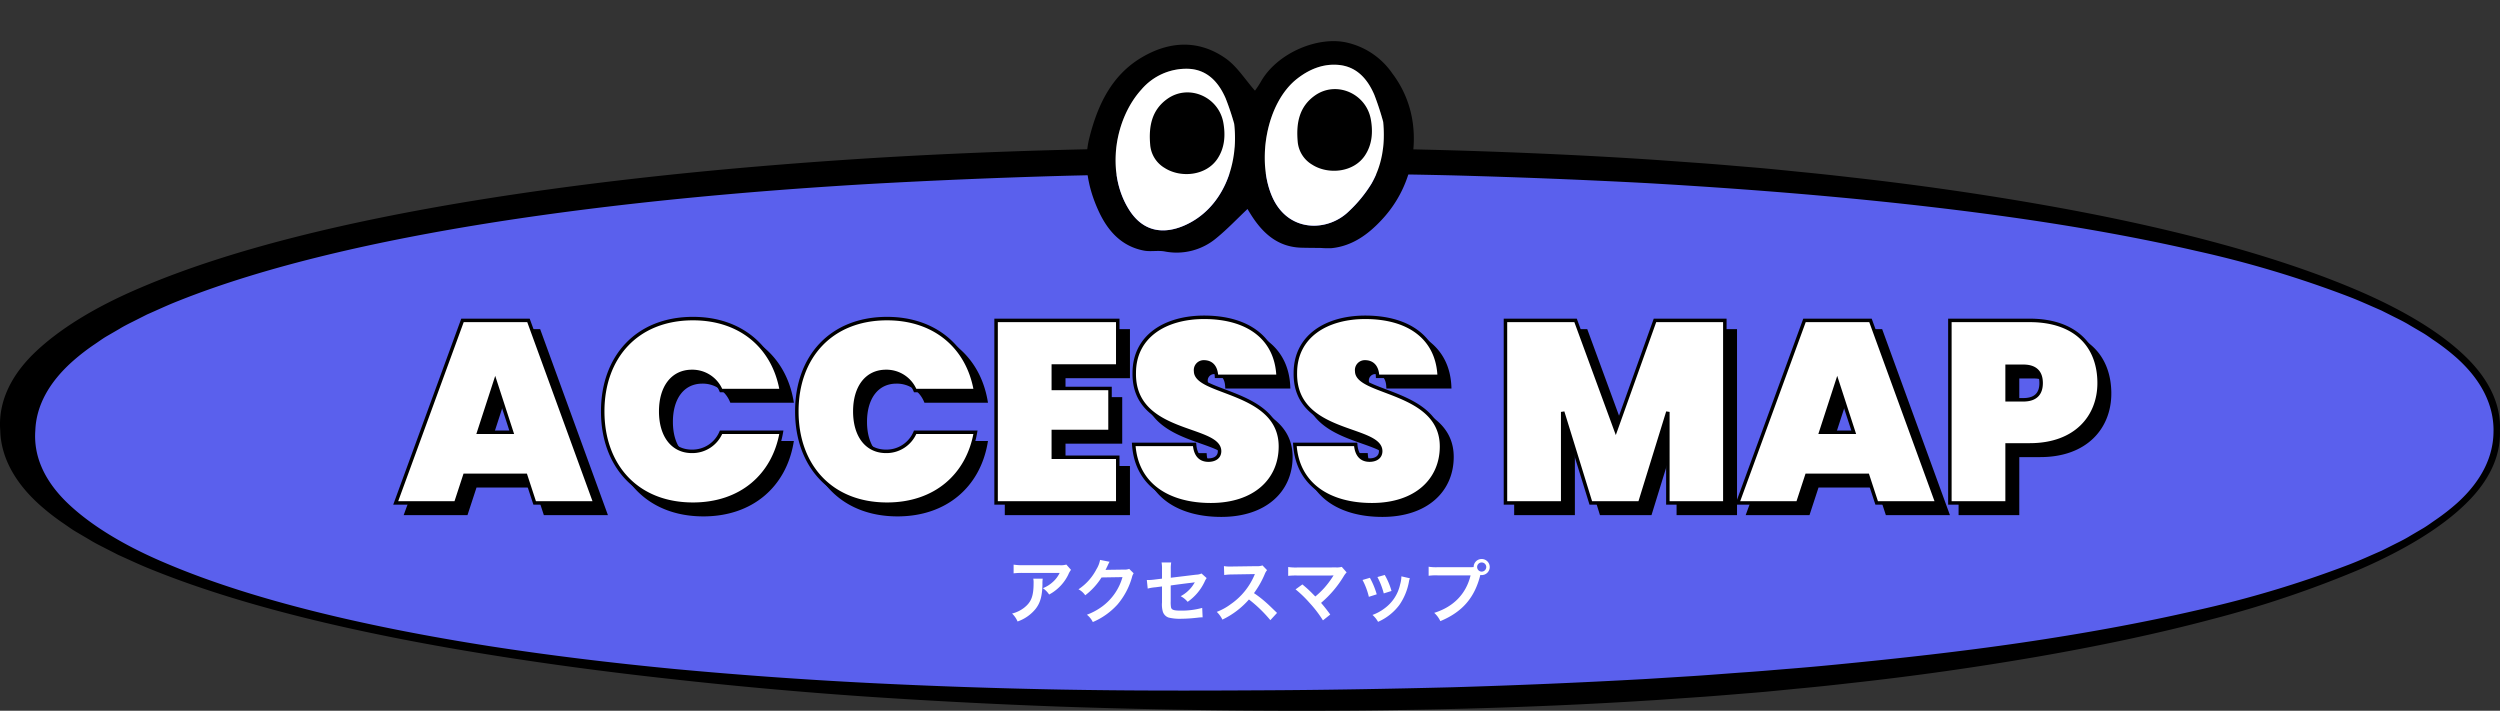 <svg xmlns="http://www.w3.org/2000/svg" xmlns:xlink="http://www.w3.org/1999/xlink" width="717.664" height="204.033" viewBox="0 0 717.664 204.033">
  <rect x="0" y="0" width="717.664" height="204.033" fill="#333333" stroke="none"/>
  <defs>
    <clipPath id="clip-path">
      <rect id="長方形_105970" data-name="長方形 105970" width="94.607" height="66.493" fill="none"/>
    </clipPath>
  </defs>
  <g id="グループ_376563" data-name="グループ 376563" transform="translate(0 0)">
    <g id="グループ_376071" data-name="グループ 376071" transform="translate(0 42.356)">
      <g id="グループ_376285" data-name="グループ 376285" transform="translate(0 0)">
        <path id="パス_110304" data-name="パス 110304" d="M714.6,79.672c2.184,45.974-144.715,77.972-355.808,77.5C147.7,157.644.807,125.646,2.984,79.672.807,33.7,147.7,1.7,358.792,2.175,569.889,1.7,716.78,33.7,714.6,79.672" transform="translate(2.123 1.555)" fill="#5a60ed"/>
        <path id="パス_110305" data-name="パス 110305" d="M717.642,81.228c.289,7.208-2.988,14.482-10,21.218-6.966,6.745-17.262,12.987-29.812,18.468A307.421,307.421,0,0,1,635,135.394c-15.708,4.186-32.587,7.72-50.025,10.756-17.461,3.02-35.476,5.593-53.9,7.605-4.592.527-9.2,1.023-13.855,1.46s-9.264.943-13.952,1.315-9.36.778-14.062,1.121l-14.13.975c-37.744,2.433-76.128,3.261-114.159,3.007-19.008-.108-38.084-.507-57.065-1.156q-28.466-1.053-56.624-2.964c-18.739-1.312-37.292-3-55.545-5.05-18.277-2.018-36.265-4.42-53.742-7.291-34.873-5.708-68.168-13.385-94.508-24.064-3.321-1.317-6.3-2.758-9.43-4.145l-4.3-2.2c-1.456-.73-2.874-1.47-4.123-2.256l-3.937-2.31c-1.291-.776-2.371-1.6-3.566-2.4a64.959,64.959,0,0,1-6.389-4.962C4,96.063.252,88.582.074,81.228-.52,73.882,2.45,66.284,9.533,59.295c7.129-6.987,17.64-13.485,30.748-19.038,26.177-11.2,60.087-19.161,95.454-24.96,35.541-5.8,72.972-9.568,110.781-12.03C284.356.839,322.8-.05,360.913,0c19.043.046,38.194.292,57.278.84,19.079.587,38.122,1.434,57,2.7l14.13,1.013c4.7.355,9.375.774,14.06,1.157s9.308.886,13.952,1.341S526.6,8,531.188,8.537c18.414,2.052,36.439,4.631,53.9,7.67,34.83,6.065,67.6,14.31,92.862,25.3,12.559,5.486,22.844,11.738,29.8,18.49,6.987,6.745,10.22,14.025,9.9,21.234m-1.839,0c.012-7.14-3.275-14.286-10.584-20.846a62.483,62.483,0,0,0-6.154-4.787c-1.156-.771-2.193-1.568-3.439-2.318l-3.812-2.234c-1.219-.757-2.608-1.47-4.035-2.172l-4.217-2.122c-3.1-1.326-6.042-2.7-9.326-3.961A310.847,310.847,0,0,0,630.5,29.68c-15.9-3.673-32.768-6.707-50.121-9.233-34.78-5.029-71.235-8.148-107.991-10.26q-27.645-1.455-55.53-2.2c-18.6-.438-37.218-.582-55.945-.531-18.725.029-37.335.185-55.918.673q-27.846.788-55.44,2.328c-36.693,2.15-72.934,5.574-107.1,10.9C108.438,26.689,76.267,34.007,51.2,44.031c-3.17,1.236-5.984,2.586-8.972,3.882l-4.076,2.061c-1.386.682-2.735,1.372-3.912,2.105L30.52,54.235c-1.217.725-2.224,1.492-3.35,2.236a60.992,60.992,0,0,0-6.008,4.612C13.945,67.4,10.4,74.225,10.138,81.228c-.513,6.994,2.26,13.941,8.877,20.475,6.654,6.506,16.526,12.586,29.035,17.81,24.91,10.543,57.693,18.148,92.206,23.573,17.336,2.7,35.247,4.861,53.407,6.607q27.3,2.542,55.186,3.979,27.848,1.406,55.909,1.93c18.7.337,37.4.326,56.157.215,18.766-.076,37.411-.409,56.033-.881q27.907-.829,55.564-2.376l13.782-.862c4.585-.3,9.135-.671,13.706-1,4.593-.3,9.111-.711,13.665-1.077s9.08-.769,13.579-1.216c18.011-1.753,35.895-3.74,53.248-6.293s34.2-5.6,50.107-9.276a311.3,311.3,0,0,0,43.749-13.126c3.285-1.259,6.223-2.639,9.327-3.967l4.217-2.124c1.427-.7,2.816-1.42,4.034-2.176l3.81-2.237c1.245-.752,2.282-1.549,3.434-2.322a62.39,62.39,0,0,0,6.147-4.794c7.293-6.566,10.534-13.721,10.486-20.86" transform="translate(0 -0.001)"/>
      </g>
    </g>
    <path id="パス_110916" data-name="パス 110916" d="M-205.35,0h17.316l-19.092-52.392H-226.07L-245.236,0h17.242l2.59-7.918h17.464Zm-6.586-20.276h-9.472l4.736-14.578Zm26.122-5.994c0,15.614,9.842,26.64,25.9,26.64,13.838,0,23.236-8.288,25.382-20.646h-17.316A8.917,8.917,0,0,1-160.21-14.8c-5.55,0-8.954-4.514-8.954-11.47s3.4-11.47,8.954-11.47a8.917,8.917,0,0,1,8.362,5.476h17.316c-2.146-12.358-11.544-20.646-25.382-20.646C-175.972-52.91-185.814-41.884-185.814-26.27Zm55.722,0c0,15.614,9.842,26.64,25.9,26.64,13.838,0,23.236-8.288,25.382-20.646H-96.126a8.918,8.918,0,0,1-8.362,5.476c-5.55,0-8.954-4.514-8.954-11.47s3.4-11.47,8.954-11.47a8.917,8.917,0,0,1,8.362,5.476H-78.81C-80.956-44.622-90.354-52.91-104.192-52.91-120.25-52.91-130.092-41.884-130.092-26.27Zm92.13-26.122H-72.89V0h34.928V-13.1h-18.5v-7.4h16.28V-32.856h-16.28v-6.438h18.5ZM8.732-16.206c0-16.132-24.346-15.022-24.346-21.608a2.344,2.344,0,0,1,2.368-2.664c1.776,0,3.478.962,3.626,4.144H8.066C7.622-47.212-.518-53.28-13.172-53.28c-11.174,0-20.054,5.476-20.054,15.984-.3,17.908,24.42,15.318,24.494,22.422,0,1.85-1.554,2.59-3.182,2.59s-3.7-.666-4-4.514H-33.374C-32.634-5.032-23.236.518-11.248.518,1.406.518,8.732-6.586,8.732-16.206Zm46.25,0c0-16.132-24.346-15.022-24.346-21.608A2.344,2.344,0,0,1,33-40.478c1.776,0,3.478.962,3.626,4.144H54.316C53.872-47.212,45.732-53.28,33.078-53.28,21.9-53.28,13.024-47.8,13.024-37.3c-.3,17.908,24.42,15.318,24.494,22.422,0,1.85-1.554,2.59-3.182,2.59s-3.7-.666-4-4.514H12.876C13.616-5.032,23.014.518,35,.518,47.656.518,54.982-6.586,54.982-16.206ZM73.334,0H89.762V-26.122L97.828,0h14.06l8.066-26.122V0h16.354V-52.392H116.254l-11.248,31.45L93.462-52.392H73.334Zm106.56,0H197.21L178.118-52.392H159.174L140.008,0H157.25l2.59-7.918H177.3Zm-6.586-20.276h-9.472l4.736-14.578Zm44.03-9.324v-9.62H222c3.7,0,5.106,1.924,5.106,4.81S225.7-29.6,222-29.6Zm26.418-4.81c0-10.582-6.734-17.982-19.906-17.982H200.91V0h16.428V-16.65h6.512C237.022-16.65,243.756-24.716,243.756-34.41Z" transform="translate(361.832 147.368)" stroke="#000" stroke-width="1"/>
    <path id="パス_110917" data-name="パス 110917" d="M-52.22-15.3a5.506,5.506,0,0,1-1.94.18H-64.6a15.945,15.945,0,0,1-2.76-.16v2.5a19.225,19.225,0,0,1,2.72-.12h10.5a8.294,8.294,0,0,1-1.9,2.54,9.274,9.274,0,0,1-2.92,1.84,6.759,6.759,0,0,1,1.8,1.82,12.51,12.51,0,0,0,2.4-1.66,12.692,12.692,0,0,0,3.08-4.02,5.559,5.559,0,0,1,.8-1.4Zm-9.5,4.04a5.065,5.065,0,0,1,.1,1.2c0,3.78-.64,5.5-2.68,7.12a9.222,9.222,0,0,1-3.5,1.7,7.06,7.06,0,0,1,1.58,2.28,11.556,11.556,0,0,0,5.16-3.6c1.36-1.74,1.9-3.66,1.98-7.08A9.182,9.182,0,0,1-59-11.26Zm27.54-2.8a3.543,3.543,0,0,1-1.46.2l-4.38.06c-.38,0-.7.02-.96.04a4.717,4.717,0,0,0,.32-.64l.26-.52a4.037,4.037,0,0,1,.26-.56,4.09,4.09,0,0,1,.34-.62l-2.74-.54A7.464,7.464,0,0,1-43.56-14a15.385,15.385,0,0,1-5.18,5.8A5.314,5.314,0,0,1-46.8-6.48a19.576,19.576,0,0,0,4.68-5.12l6.02-.1a15.838,15.838,0,0,1-5.84,8.44A18.011,18.011,0,0,1-46.32-.9a6.162,6.162,0,0,1,1.7,2.1A20.2,20.2,0,0,0-37.5-3.88a20.744,20.744,0,0,0,4.1-7.72,3.762,3.762,0,0,1,.5-1.2Zm20.76,1.32a3.749,3.749,0,0,1-1.54.34l-7.28.88v-2.52a9.733,9.733,0,0,1,.12-1.86h-2.76a9.94,9.94,0,0,1,.12,1.9v2.74l-2.12.26a15.783,15.783,0,0,1-1.76.14c-.1,0-.26,0-.48-.02l.26,2.48a11.7,11.7,0,0,1,2.22-.38l1.88-.24v4.58a7.67,7.67,0,0,0,.2,2.52A2.615,2.615,0,0,0-22.84-.08a13.8,13.8,0,0,0,3.56.34,44.555,44.555,0,0,0,4.96-.34A12.094,12.094,0,0,1-13.1-.16l-.12-2.7a22.146,22.146,0,0,1-6.14.78c-2.04,0-2.68-.22-2.82-1a8.936,8.936,0,0,1-.08-1.72V-9.3c2.08-.3,4.14-.56,6.16-.8.3-.04.44-.06.76-.12-.36.6-.48.78-.76,1.18a10.1,10.1,0,0,1-3.3,2.82,6.615,6.615,0,0,1,2,1.62,14.583,14.583,0,0,0,4.9-5.84,4.936,4.936,0,0,1,.56-.98ZM8.26-1.42C5.84-3.76,5.84-3.76,5.34-4.2a31,31,0,0,0-3.7-2.9,26.488,26.488,0,0,0,3.12-5.52A3.847,3.847,0,0,1,5.4-13.7L4.08-15.06a4.332,4.332,0,0,1-1.78.22l-7.04.1h-.48a8.752,8.752,0,0,1-1.76-.12l.08,2.56a15.762,15.762,0,0,1,2.18-.16c6.3-.1,6.3-.1,6.62-.12l-.22.52A19.278,19.278,0,0,1-5.04-3.92a16.512,16.512,0,0,1-4,2.2A8.023,8.023,0,0,1-7.42.5,23.767,23.767,0,0,0,.2-5.28,38.447,38.447,0,0,1,6.34.66Zm5.32-6.76a32.282,32.282,0,0,1,4,3.86A32.925,32.925,0,0,1,21.44.72l2.1-1.68C22.5-2.38,21.74-3.34,20.9-4.3a30.934,30.934,0,0,0,6.46-7.58,6.244,6.244,0,0,1,.88-1.18l-1.4-1.58a5.237,5.237,0,0,1-1.66.16l-11.12.02a14.587,14.587,0,0,1-2.6-.14v2.54a21.691,21.691,0,0,1,2.56-.1h9.54c.42,0,.72-.02.92-.04a.513.513,0,0,0-.04.1,1.4,1.4,0,0,0-.12.18,26.454,26.454,0,0,1-2.44,3.26,24.561,24.561,0,0,1-2.62,2.52c-.14-.12-.14-.12-1.24-1.24-.82-.8-1.42-1.34-2.48-2.22Zm19.22-2.7a20.009,20.009,0,0,1,1.82,4.84l2.26-.72a23.07,23.07,0,0,0-1.96-4.74Zm4.28-.84a21.993,21.993,0,0,1,1.82,4.7l2.22-.7a19.648,19.648,0,0,0-1.94-4.6Zm6.88-.2a8.872,8.872,0,0,1-.36,2.3,11.5,11.5,0,0,1-4.54,6.94,12.973,12.973,0,0,1-3.4,1.84,7.264,7.264,0,0,1,1.6,1.98,15.351,15.351,0,0,0,6.1-4.82,17.073,17.073,0,0,0,2.76-6.66,4.209,4.209,0,0,1,.28-1.02Zm10.38-2.62a13.7,13.7,0,0,1-2.56-.14v2.6a14.409,14.409,0,0,1,2.52-.12h9.52c-1.28,5.32-4.9,9.04-10.44,10.76A7.36,7.36,0,0,1,55.14.94C61.46-1.7,65-5.78,66.62-12.32a2.733,2.733,0,0,0,.38.04,2.322,2.322,0,0,0,2.32-2.32A2.318,2.318,0,0,0,67-16.9a2.3,2.3,0,0,0-2.3,2.32c-.34.02-.58.04-1.18.04ZM67-15.9a1.3,1.3,0,0,1,1.32,1.3A1.319,1.319,0,0,1,67-13.28a1.315,1.315,0,0,1-1.3-1.32A1.3,1.3,0,0,1,67-15.9Z" transform="translate(358.332 177.368)" fill="#fff"/>
    <g id="グループ_376281" data-name="グループ 376281" transform="matrix(0.978, -0.208, 0.208, 0.978, 305.649, 19.67)">
      <g id="グループ_376280" data-name="グループ 376280" clip-path="url(#clip-path)">
        <path id="パス_110870" data-name="パス 110870" d="M52.1,17.576A27.809,27.809,0,0,0,54.124,15.6c6.351-7.367,19.227-9.744,27.01-5.865A21.64,21.64,0,0,1,91.717,20.983a30.207,30.207,0,0,1,2.66,16.277A34.006,34.006,0,0,1,79.841,61.515C75.283,64.7,70.12,67.032,64.21,66.384a26.314,26.314,0,0,1-2.944-.681c-1.842-.422-3.691-.809-5.527-1.257C49.21,62.856,45.8,58.157,43.61,52.27c-.267-.716-.509-1.439-.673-1.907-3.5,2.134-6.817,4.424-10.367,6.258a17.756,17.756,0,0,1-15.476.7c-1.8-.731-3.908-.7-5.7-1.449-6.123-2.554-9.036-7.79-10.392-13.816-1.619-7.2-1.472-14.544,1.83-21.239,4.2-8.506,9.833-16.043,19.3-19.283C30.927-1.475,39.286-.215,45.776,6.747c2.747,2.948,4.2,7.094,6.32,10.829m-7.815,8.053a74.837,74.837,0,0,0-.88-7.661c-1.014-4.991-3.478-9.181-8.736-10.512a16.952,16.952,0,0,0-14.422,3.053C11.2,17.019,5.219,31.416,9.622,43.456c2.643,7.231,8.326,9.007,14.47,7.792C35.8,48.933,43.163,37.72,44.281,25.628M86.239,34a81.233,81.233,0,0,0-.869-8.111C84.405,21,82.087,16.83,76.988,15.307c-4.163-1.242-8.3-.509-12.259,1.4C54.484,21.637,48.241,37.535,50.64,48.579c2.372,10.913,13.464,13.044,20.63,8.475a38.109,38.109,0,0,0,7.957-6.365C83.254,46.2,85.463,40.727,86.239,34" transform="translate(0 0)"/>
        <path id="パス_110871" data-name="パス 110871" d="M36.139,18.688c-1.118,12.089-8.483,23.3-20.189,25.619C9.806,45.52,4.123,43.746,1.48,36.516-2.923,24.476,3.053,10.079,12.1,3.568A16.955,16.955,0,0,1,26.524.513c5.26,1.333,7.723,5.523,8.736,10.514a74.771,74.771,0,0,1,.88,7.661" transform="translate(8.142 6.94)" fill="#fff"/>
        <path id="パス_110872" data-name="パス 110872" d="M36.112,19.3C35.335,26.034,33.127,31.507,29.1,36a38.11,38.11,0,0,1-7.957,6.365C13.976,46.929,2.885,44.8.513,33.886-1.887,22.842,4.357,6.944,14.6,2.013,18.564.1,22.7-.629,26.861.613c5.1,1.524,7.417,5.693,8.382,10.578a81.23,81.23,0,0,1,.869,8.111" transform="translate(50.128 14.693)" fill="#fff"/>
        <path id="パス_110873" data-name="パス 110873" d="M.077,12.643C.719,7.478,2.553,2.984,7.705.8c6.889-2.917,14.486,2.525,14.223,10.1-.126,3.658-1.118,7.1-3.782,9.721-4.264,4.2-11.553,3.231-15.364-.518A8.5,8.5,0,0,1,.077,12.643" transform="translate(19.375 13.819)"/>
        <path id="パス_110874" data-name="パス 110874" d="M.077,12.643C.719,7.478,2.553,2.984,7.707.8c6.887-2.917,14.484,2.525,14.221,10.1-.126,3.658-1.118,7.1-3.782,9.721-4.264,4.2-11.553,3.231-15.364-.518A8.5,8.5,0,0,1,.077,12.643" transform="translate(60.992 21.7)"/>
      </g>
    </g>
    <path id="パス_112022" data-name="パス 112022" d="M-205.35,0h17.316l-19.092-52.392H-226.07L-245.236,0h17.242l2.59-7.918h17.464Zm-6.586-20.276h-9.472l4.736-14.578Zm26.122-5.994c0,15.614,9.842,26.64,25.9,26.64,13.838,0,23.236-8.288,25.382-20.646h-17.316A8.917,8.917,0,0,1-160.21-14.8c-5.55,0-8.954-4.514-8.954-11.47s3.4-11.47,8.954-11.47a8.917,8.917,0,0,1,8.362,5.476h17.316c-2.146-12.358-11.544-20.646-25.382-20.646C-175.972-52.91-185.814-41.884-185.814-26.27Zm55.722,0c0,15.614,9.842,26.64,25.9,26.64,13.838,0,23.236-8.288,25.382-20.646H-96.126a8.918,8.918,0,0,1-8.362,5.476c-5.55,0-8.954-4.514-8.954-11.47s3.4-11.47,8.954-11.47a8.917,8.917,0,0,1,8.362,5.476H-78.81C-80.956-44.622-90.354-52.91-104.192-52.91-120.25-52.91-130.092-41.884-130.092-26.27Zm92.13-26.122H-72.89V0h34.928V-13.1h-18.5v-7.4h16.28V-32.856h-16.28v-6.438h18.5ZM8.732-16.206c0-16.132-24.346-15.022-24.346-21.608a2.344,2.344,0,0,1,2.368-2.664c1.776,0,3.478.962,3.626,4.144H8.066C7.622-47.212-.518-53.28-13.172-53.28c-11.174,0-20.054,5.476-20.054,15.984-.3,17.908,24.42,15.318,24.494,22.422,0,1.85-1.554,2.59-3.182,2.59s-3.7-.666-4-4.514H-33.374C-32.634-5.032-23.236.518-11.248.518,1.406.518,8.732-6.586,8.732-16.206Zm46.25,0c0-16.132-24.346-15.022-24.346-21.608A2.344,2.344,0,0,1,33-40.478c1.776,0,3.478.962,3.626,4.144H54.316C53.872-47.212,45.732-53.28,33.078-53.28,21.9-53.28,13.024-47.8,13.024-37.3c-.3,17.908,24.42,15.318,24.494,22.422,0,1.85-1.554,2.59-3.182,2.59s-3.7-.666-4-4.514H12.876C13.616-5.032,23.014.518,35,.518,47.656.518,54.982-6.586,54.982-16.206ZM73.334,0H89.762V-26.122L97.828,0h14.06l8.066-26.122V0h16.354V-52.392H116.254l-11.248,31.45L93.462-52.392H73.334Zm106.56,0H197.21L178.118-52.392H159.174L140.008,0H157.25l2.59-7.918H177.3Zm-6.586-20.276h-9.472l4.736-14.578Zm44.03-9.324v-9.62H222c3.7,0,5.106,1.924,5.106,4.81S225.7-29.6,222-29.6Zm26.418-4.81c0-10.582-6.734-17.982-19.906-17.982H200.91V0h16.428V-16.65h6.512C237.022-16.65,243.756-24.716,243.756-34.41Z" transform="translate(358.832 144.368)" fill="#fff" stroke="#000" stroke-width="1"/>
  </g>
</svg>
